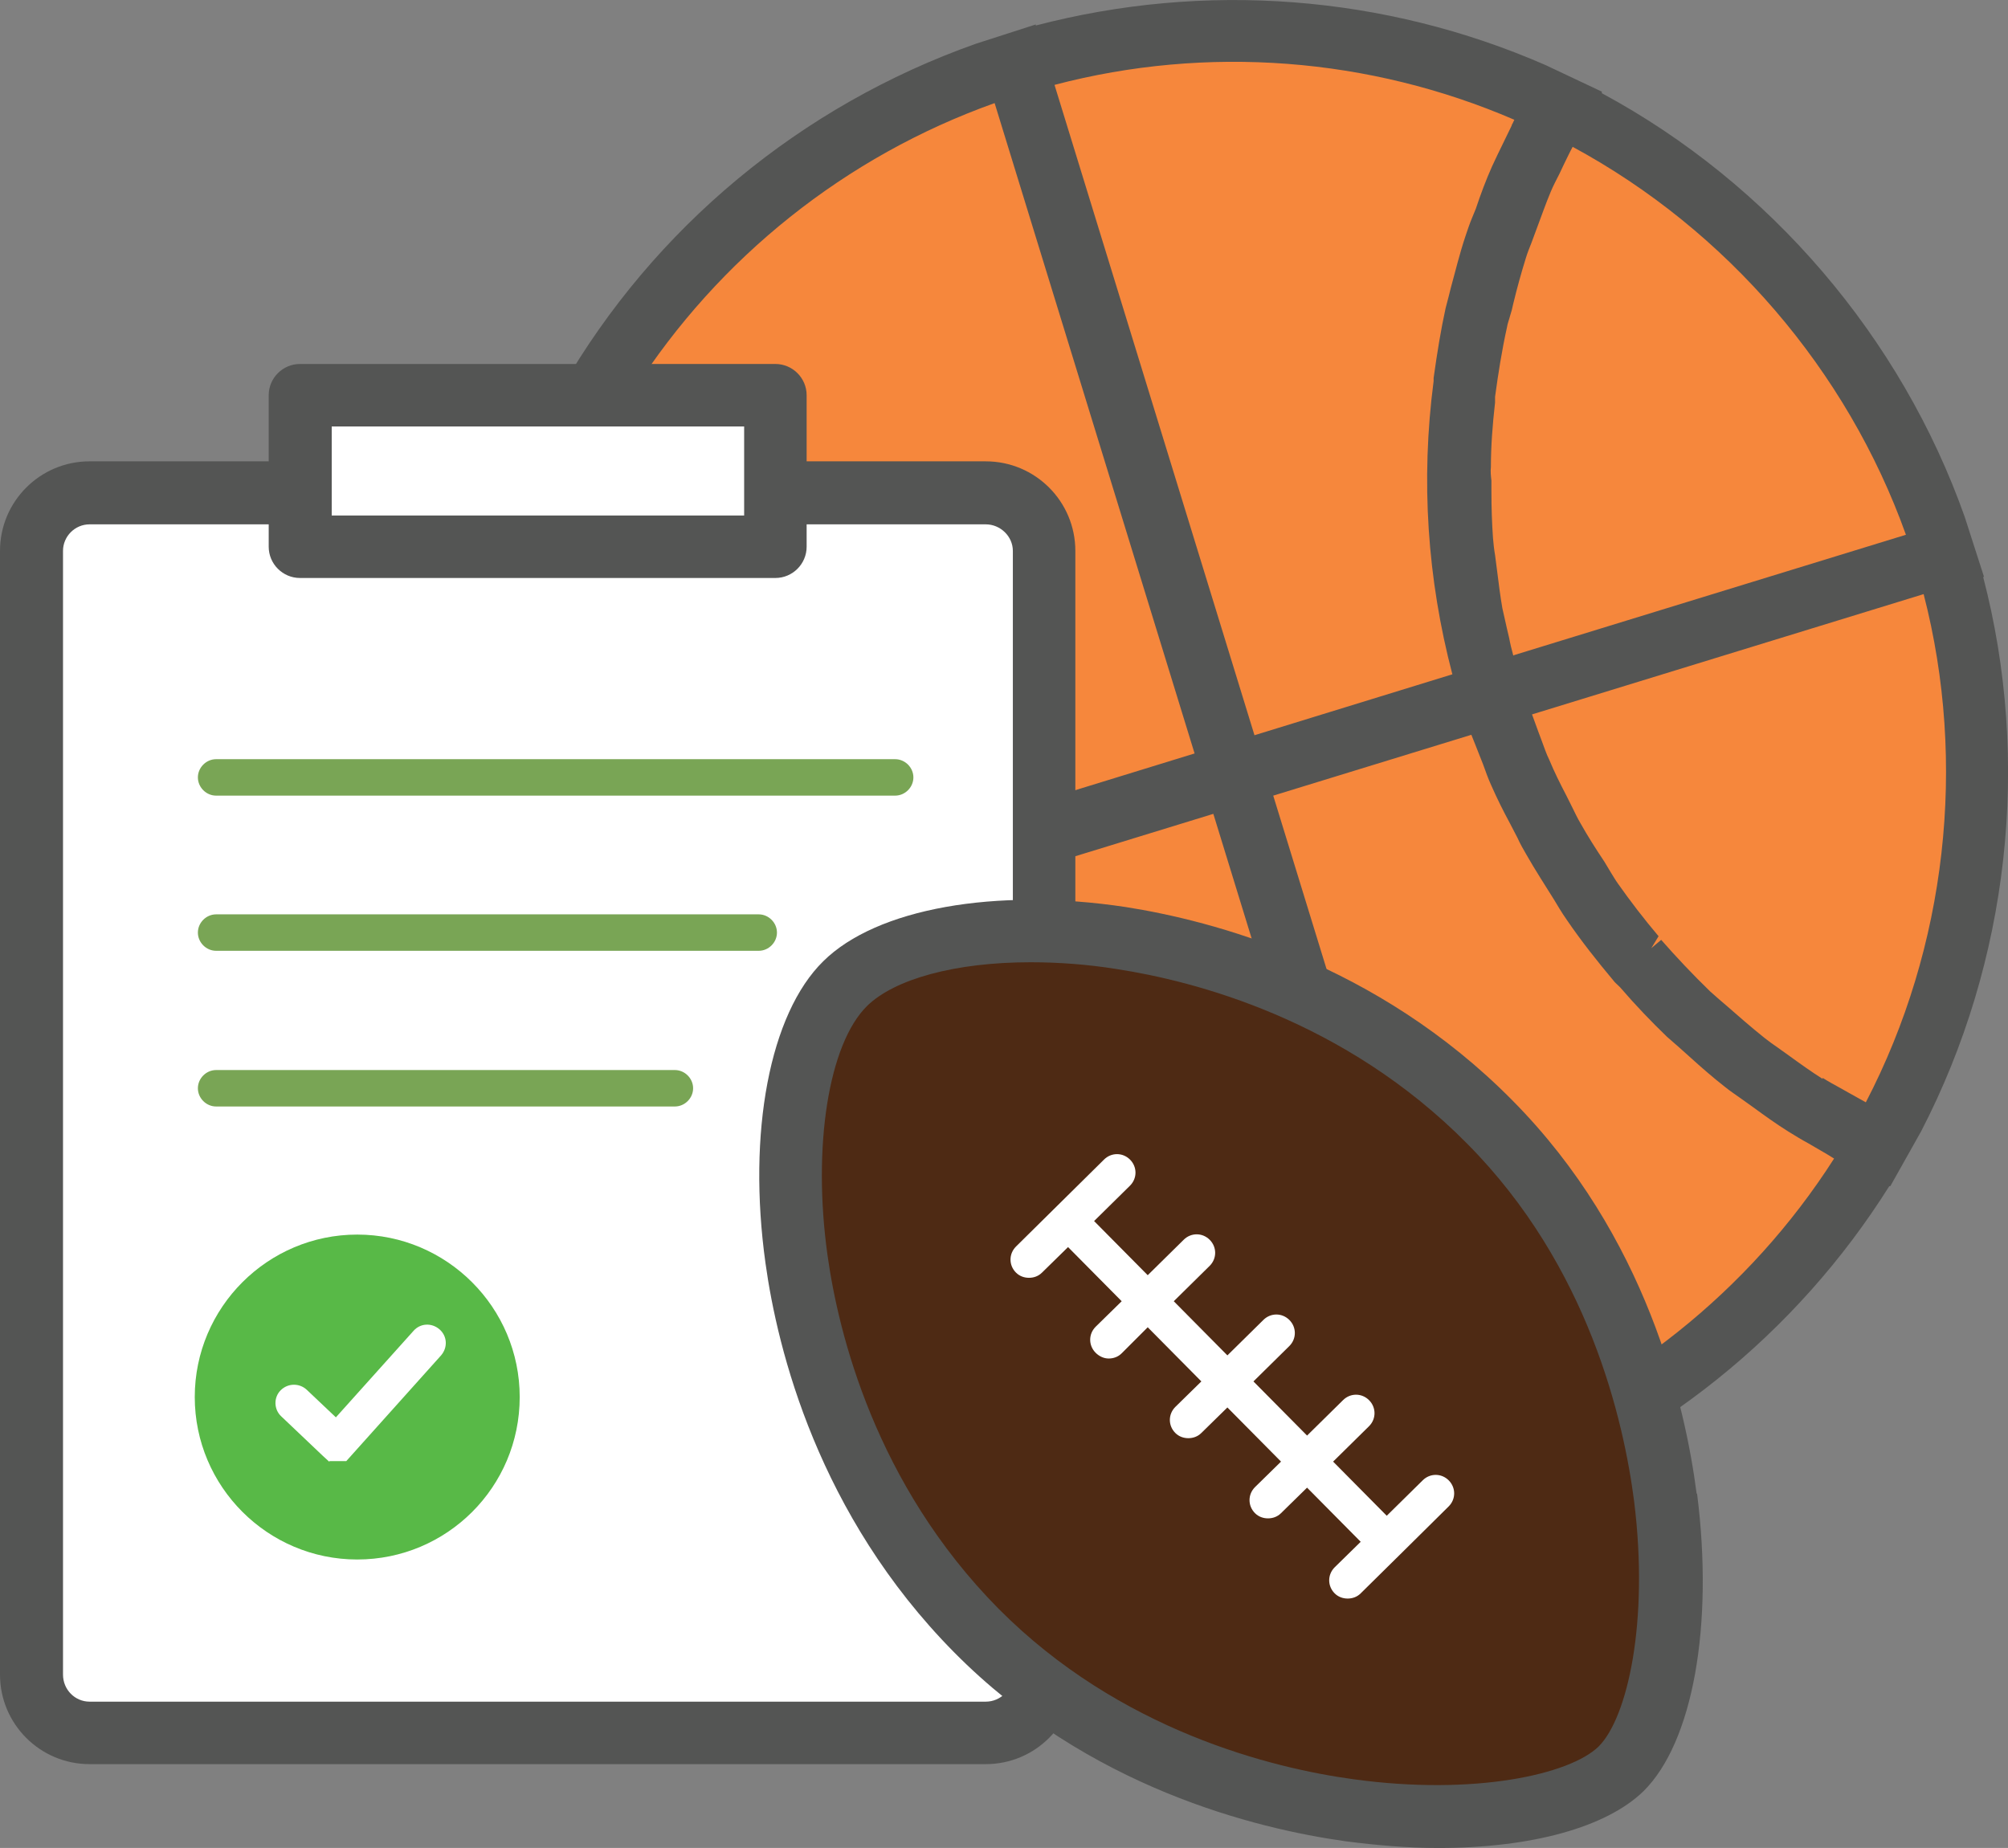<?xml version="1.0" encoding="UTF-8"?>
<svg id="Layer_2" data-name="Layer 2" xmlns="http://www.w3.org/2000/svg" viewBox="0 0 38.56 35.49">
  <rect x="0" y="0" width="38.56" height="35.49" fill="#808080" stroke="none"/>
  <defs>
    <style>
      .cls-1 {
        fill: #545554;
      }

      .cls-2 {
        fill: #f6873c;
      }

      .cls-3 {
        fill: #fff;
      }

      .cls-4 {
        fill: #525470;
      }

      .cls-5 {
        fill: #79a555;
      }

      .cls-6 {
        fill: #4e2a14;
      }

      .cls-7 {
        fill: #58b947;
      }
    </style>
  </defs>
  <g id="Layer_1-2" data-name="Layer 1">
    <g>
      <path class="cls-3" d="M18.75,16.4l-8.71,2.68c1.22,3.95,3.99,6.98,7.43,8.65,1.91-3.32,2.49-7.39,1.28-11.33"/>
      <path class="cls-4" d="M17.47,28.08c-.05,0-.1-.01-.15-.03-3.65-1.77-6.42-5-7.61-8.87-.03-.09-.02-.19.02-.27.04-.08.12-.15.21-.17l8.71-2.68c.09-.03.19-.02.27.02.08.04.14.12.17.21,1.19,3.87.71,8.1-1.31,11.61-.07.11-.18.18-.31.18M10.48,19.31c1.15,3.43,3.62,6.3,6.84,7.96,1.73-3.18,2.16-6.94,1.19-10.43l-8.03,2.47Z"/>
      <path class="cls-3" d="M10.04,19.08l8.71-2.68c-1.22-3.95-3.99-6.98-7.43-8.65-1.91,3.32-2.49,7.39-1.28,11.33"/>
      <path class="cls-4" d="M10.04,19.43c-.15,0-.29-.1-.34-.25-1.19-3.87-.71-8.1,1.31-11.61.09-.16.29-.22.46-.14,3.65,1.77,6.42,5,7.61,8.87.03.09.02.19-.03.27-.04.08-.12.14-.21.17l-8.71,2.68s-.07.01-.1.01M11.46,8.21c-1.73,3.18-2.16,6.94-1.19,10.43l8.03-2.47c-1.15-3.43-3.62-6.3-6.84-7.96"/>
      <path class="cls-2" d="M28.64,13.35c-1.22-3.95-.63-8.02,1.28-11.33-3.14-1.52-6.83-1.9-10.43-.8l4.2,13.65,4.94-1.52Z"/>
      <path class="cls-2" d="M28.64,13.35l-4.94,1.52,4.2,13.65c3.59-1.11,6.43-3.5,8.17-6.52-3.44-1.67-6.22-4.71-7.43-8.65"/>
      <path class="cls-2" d="M18.75,16.4l4.94-1.52L19.49,1.22c-3.59,1.11-6.43,3.5-8.17,6.52,3.44,1.67,6.22,4.71,7.43,8.65"/>
      <path class="cls-2" d="M18.75,16.4c1.21,3.95.63,8.02-1.28,11.33,3.14,1.52,6.83,1.9,10.43.8l-4.2-13.65-4.94,1.52Z"/>
      <path class="cls-2" d="M28.64,13.35l8.71-2.68c-1.22-3.95-3.99-6.98-7.43-8.65-1.91,3.32-2.49,7.39-1.28,11.33"/>
      <path class="cls-2" d="M37.35,10.67l-8.71,2.68c1.22,3.95,3.99,6.98,7.43,8.65,1.91-3.32,2.49-7.39,1.28-11.33"/>
      <path class="cls-1" d="M38.07,11.08h.03s-.37-1.15-.37-1.15h0c-1.22-3.45-3.74-6.4-6.97-8.14v-.03s-1.08-.51-1.08-.51h0C26.59-.1,23.14-.36,19.89.49v-.02s-1.15.37-1.15.37h0c-3.36,1.19-6.18,3.53-7.95,6.6l-.32.56.58.28c3.41,1.65,6,4.67,7.12,8.29,1.11,3.62.67,7.57-1.23,10.86l-.32.56.58.28c2.05.99,4.23,1.49,6.48,1.49,1.26,0,2.54-.17,3.8-.5v.02s1.15-.37,1.15-.37h0c3.16-1.12,5.86-3.28,7.65-6.13h.02s.59-1.05.59-1.05h0c1.69-3.26,2.12-7.11,1.19-10.66M19.13,15.65c-1.22-3.45-3.74-6.4-6.96-8.15,1.63-2.55,4.07-4.5,6.93-5.52l3.84,12.49-3.8,1.17ZM19.49,16.8l3.81-1.17,3.84,12.49c-2.93.76-6.04.53-8.83-.67,1.69-3.26,2.11-7.11,1.18-10.65M28.25,14.1c.03.07.05.13.08.2l.15.38c.05.14.1.28.16.41.11.25.23.49.36.73l.14.27c.05.11.11.22.17.32.17.3.36.59.54.88l.09.15c.05.08.1.16.15.23.28.41.59.8.9,1.17.02.03.05.05.12.12.31.36.61.67.9.95.08.07.16.14.24.21l.19.17c.22.2.45.4.68.58.11.09.22.16.33.24l.21.15c.22.16.44.32.68.47.13.08.26.16.39.23l.36.21.13.08c-1.63,2.55-4.08,4.5-6.93,5.52l-3.84-12.49,3.81-1.17ZM35,20.72c-.22-.14-.43-.29-.65-.45l-.21-.15c-.09-.06-.17-.12-.26-.19-.25-.2-.49-.41-.73-.62l-.14-.12c-.06-.05-.11-.1-.17-.15-.34-.33-.65-.66-.94-.99l-.19.16.14-.23c-.28-.33-.54-.67-.78-1.01-.05-.07-.09-.14-.14-.22l-.12-.2c-.16-.24-.32-.49-.46-.74-.06-.1-.11-.21-.16-.31l-.11-.22c-.12-.23-.23-.45-.33-.69-.06-.12-.1-.25-.15-.38l-.06-.16c-.04-.11-.08-.22-.12-.33l7.52-2.31c.84,3.25.44,6.78-1.11,9.76-.11-.06-.23-.13-.34-.19l-.16-.09c-.11-.06-.22-.12-.33-.19M29.06,12.59c-.03-.11-.06-.23-.08-.34l-.04-.17c-.03-.13-.06-.27-.09-.4-.04-.23-.07-.47-.1-.71l-.04-.31c-.02-.11-.03-.22-.04-.33-.02-.29-.03-.57-.03-.9v-.2c-.01-.09-.02-.17-.01-.26,0-.39.03-.8.08-1.24v-.11c.06-.44.13-.89.23-1.34.01-.07.04-.14.06-.22.02-.06.04-.13.06-.23.07-.29.15-.58.24-.87.03-.1.07-.2.11-.3l.1-.27c.09-.24.17-.47.27-.71.05-.12.11-.23.17-.35l.08-.17c.06-.12.11-.23.17-.34,2.96,1.6,5.27,4.29,6.4,7.45l-7.52,2.31ZM29.03,2.41l-.17.35c-.07.14-.14.29-.21.44-.12.27-.22.54-.31.81l-.07.17c-.05.12-.09.24-.13.36-.11.33-.19.66-.28.99l-.04.16c-.02.08-.04.15-.06.23-.09.41-.16.84-.23,1.34v.06c-.25,1.91-.12,3.8.36,5.63l-3.8,1.17-3.84-12.49c2.93-.77,6.05-.53,8.83.67-.02.04-.03.07-.05.1"/>
      <path class="cls-3" d="M18.48,33.28H2.17c-.87,0-1.57-.7-1.57-1.57V11.03c0-.87.7-1.57,1.57-1.57h16.31c.87,0,1.57.7,1.57,1.57v20.68c0,.87-.7,1.57-1.57,1.57"/>
      <path class="cls-1" d="M18.93,8.86H1.72c-.95,0-1.72.77-1.72,1.72v21.58c0,.95.77,1.72,1.72,1.72h17.21c.95,0,1.72-.77,1.72-1.72V10.58c0-.95-.77-1.72-1.72-1.72M19.45,10.58v21.58c0,.28-.23.52-.52.52H1.72c-.28,0-.51-.23-.51-.52V10.58c0-.28.23-.51.51-.51h17.21c.28,0,.52.23.52.51"/>
      <rect class="cls-3" x="5.76" y="7.59" width="9.13" height="2.91"/>
      <path class="cls-1" d="M14.89,6.99H5.76c-.33,0-.6.27-.6.6v2.91c0,.33.27.6.6.6h9.13c.33,0,.6-.27.6-.6v-2.91c0-.33-.27-.6-.6-.6M14.29,9.9h-7.92v-1.71h7.92v1.71Z"/>
      <path class="cls-7" d="M9.98,26.83c0,1.73-1.4,3.12-3.12,3.12s-3.12-1.4-3.12-3.12,1.4-3.12,3.12-3.12,3.12,1.4,3.12,3.12"/>
      <path class="cls-3" d="M6.32,28.07l-.12-.11-.8-.76c-.14-.13-.15-.36-.01-.5.14-.14.36-.14.5-.01l.56.53,1.49-1.66c.13-.15.35-.16.5-.03s.16.35.03.5l-1.82,2.03h-.32Z"/>
      <path class="cls-5" d="M17.19,15.28H4.15c-.19,0-.35-.16-.35-.35s.16-.35.35-.35h13.04c.19,0,.35.16.35.35s-.16.35-.35.35"/>
      <path class="cls-5" d="M14.57,18.26H4.15c-.19,0-.35-.16-.35-.35s.16-.35.35-.35h10.42c.19,0,.35.16.35.35s-.16.35-.35.35"/>
      <path class="cls-5" d="M12.97,21.25H4.15c-.19,0-.35-.16-.35-.35s.16-.35.35-.35h8.81c.19,0,.35.16.35.35s-.16.35-.35.35"/>
      <path class="cls-6" d="M31.12,33.97c-1.52,1.5-8.27,1.5-12.38-2.66-4.11-4.16-4.25-10.7-2.51-12.42,1.73-1.71,8.27-1.5,12.38,2.66s4.03,10.91,2.51,12.41"/>
      <path class="cls-1" d="M32.58,28.68c-.22-1.7-.96-4.95-3.54-7.55-2.61-2.64-5.77-3.45-7.42-3.71-2.51-.38-4.79.03-5.81,1.04-1.03,1.01-1.46,3.29-1.11,5.8.23,1.66,1.01,4.83,3.62,7.47,2.58,2.61,5.81,3.39,7.51,3.63.61.08,1.21.13,1.79.13,1.8,0,3.23-.4,3.94-1.09.95-.94,1.35-3.18,1.03-5.71M30.7,33.54c-.55.54-2.39.95-4.71.63-1.55-.21-4.49-.93-6.82-3.28-2.36-2.39-3.07-5.28-3.28-6.79-.29-2.08.02-4.05.76-4.78.53-.52,1.7-.84,3.14-.84.53,0,1.09.04,1.65.13,1.5.23,4.38.97,6.74,3.36,2.33,2.35,3,5.31,3.2,6.86.29,2.33-.13,4.16-.68,4.71"/>
      <path class="cls-3" d="M27.82,28.43c-.14-.14-.36-.14-.5,0l-.69.68-1.03-1.04.69-.68c.14-.14.14-.36,0-.5s-.36-.14-.5,0l-.69.68-1.03-1.04.69-.68c.14-.14.14-.36,0-.5s-.36-.14-.5,0l-.69.68-1.03-1.04.69-.68c.14-.14.14-.36,0-.5-.14-.14-.36-.14-.5,0l-.69.68-1.03-1.04.69-.68c.14-.14.14-.36,0-.5-.14-.14-.36-.14-.5,0l-1.69,1.67c-.14.14-.14.36,0,.5.07.07.16.1.25.1s.18-.03.25-.1l.5-.49,1.03,1.04-.5.49c-.14.14-.14.36,0,.5.07.07.16.11.25.11s.18-.03.25-.1l.5-.5,1.03,1.04-.5.49c-.14.14-.14.36,0,.5.07.07.16.1.25.1s.18-.03.25-.1l.5-.49,1.03,1.04-.5.49c-.14.14-.14.36,0,.5.07.07.16.1.25.1s.18-.03.25-.1l.5-.49,1.03,1.04-.5.49c-.14.14-.14.36,0,.5.07.07.16.1.25.1s.18-.03.25-.1l.75-.74h0l.94-.93c.14-.14.14-.36,0-.5"/>
    </g>
  </g>
</svg>